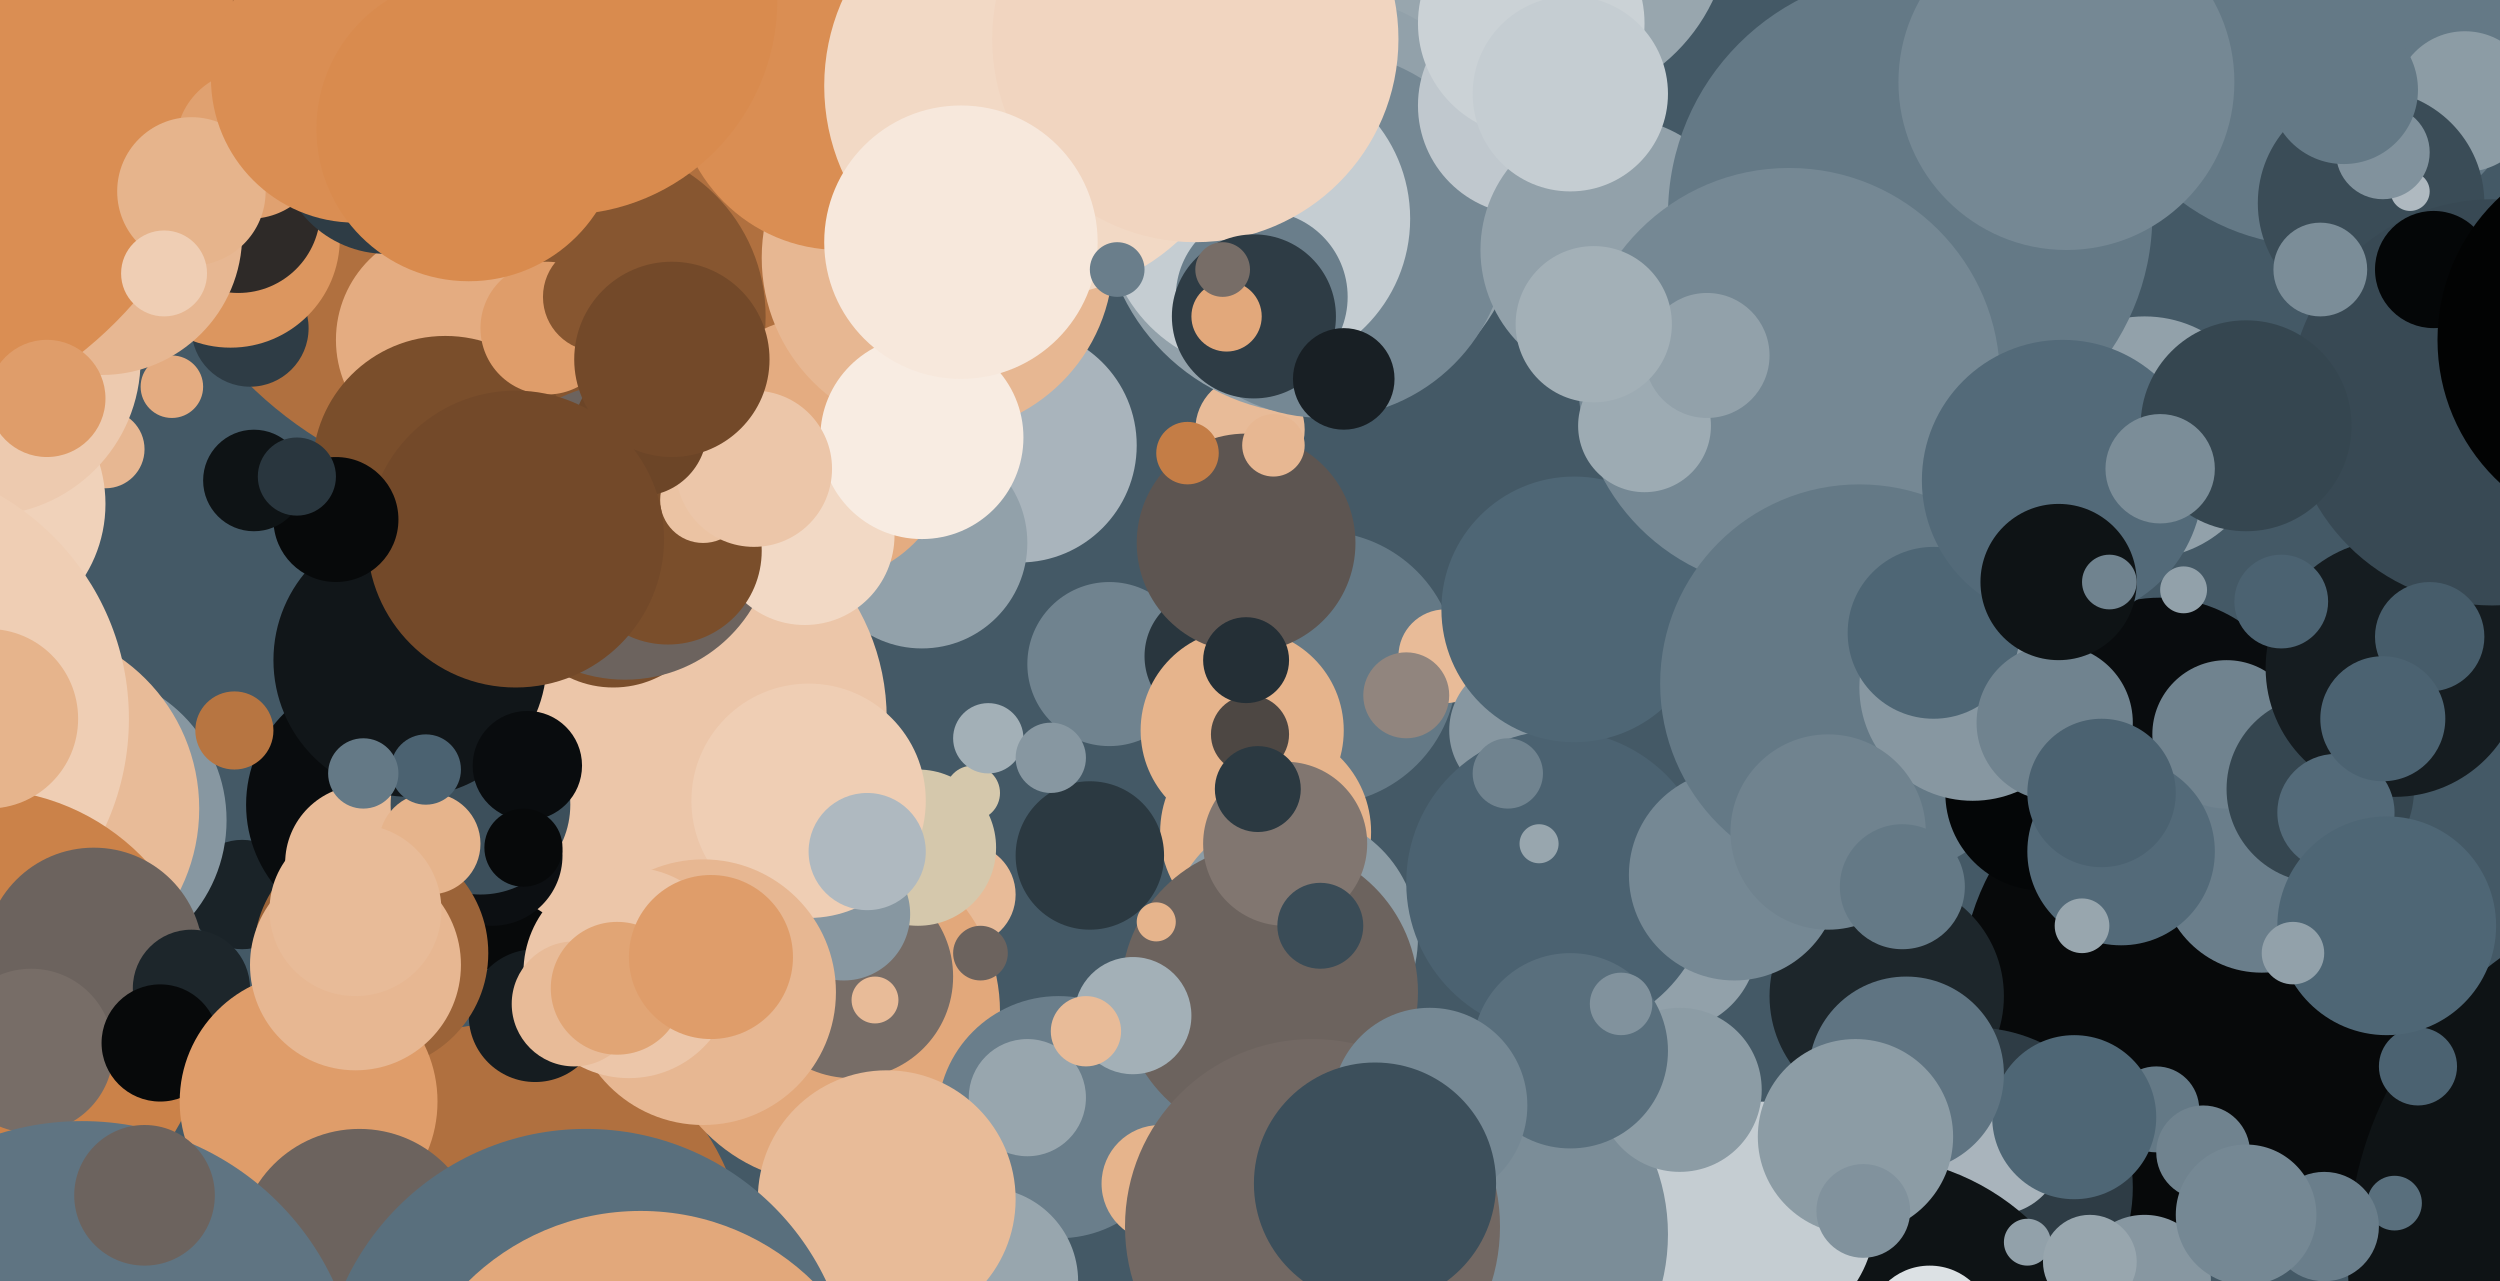 <svg xmlns="http://www.w3.org/2000/svg" width="640px" height="328px">
  <rect width="640" height="328" fill="rgb(68,89,102)"/>
  <circle cx="247" cy="229" r="13" fill="rgb(232,187,152)"/>
  <circle cx="593" cy="5" r="58" fill="rgb(100,121,134)"/>
  <circle cx="553" cy="190" r="37" fill="rgb(9,12,14)"/>
  <circle cx="338" cy="171" r="35" fill="rgb(100,121,134)"/>
  <circle cx="138" cy="219" r="32" fill="rgb(7,9,10)"/>
  <circle cx="129" cy="324" r="62" fill="rgb(176,112,63)"/>
  <circle cx="27" cy="115" r="10" fill="rgb(231,183,146)"/>
  <circle cx="212" cy="259" r="44" fill="rgb(226,168,123)"/>
  <circle cx="370" cy="168" r="12" fill="rgb(232,187,152)"/>
  <circle cx="62" cy="229" r="14" fill="rgb(26,35,40)"/>
  <circle cx="631" cy="26" r="18" fill="rgb(140,156,165)"/>
  <circle cx="284" cy="170" r="21" fill="rgb(112,131,143)"/>
  <circle cx="218" cy="250" r="26" fill="rgb(119,109,103)"/>
  <circle cx="261" cy="114" r="30" fill="rgb(169,180,188)"/>
  <circle cx="136" cy="25" r="103" fill="rgb(176,112,63)"/>
  <circle cx="64" cy="84" r="15" fill="rgb(46,60,69)"/>
  <circle cx="271" cy="286" r="31" fill="rgb(106,126,139)"/>
  <circle cx="236" cy="139" r="27" fill="rgb(146,161,170)"/>
  <circle cx="396" cy="-20" r="47" fill="rgb(152,166,174)"/>
  <circle cx="565" cy="253" r="63" fill="rgb(7,9,10)"/>
  <circle cx="579" cy="223" r="26" fill="rgb(106,126,139)"/>
  <circle cx="324" cy="213" r="27" fill="rgb(230,180,140)"/>
  <circle cx="-8" cy="129" r="35" fill="rgb(240,210,186)"/>
  <circle cx="389" cy="187" r="18" fill="rgb(135,151,161)"/>
  <circle cx="152" cy="81" r="44" fill="rgb(135,86,48)"/>
  <circle cx="169" cy="184" r="58" fill="rgb(236,198,169)"/>
  <circle cx="483" cy="255" r="30" fill="rgb(29,38,43)"/>
  <circle cx="320" cy="110" r="14" fill="rgb(232,187,152)"/>
  <circle cx="157" cy="150" r="26" fill="rgb(122,78,43)"/>
  <circle cx="607" cy="52" r="29" fill="rgb(58,76,87)"/>
  <circle cx="552" cy="284" r="11" fill="rgb(100,121,134)"/>
  <circle cx="44" cy="99" r="8" fill="rgb(228,172,129)"/>
  <circle cx="137" cy="260" r="17" fill="rgb(21,28,32)"/>
  <circle cx="549" cy="112" r="31" fill="rgb(146,161,170)"/>
  <circle cx="336" cy="52" r="54" fill="rgb(146,161,170)"/>
  <circle cx="235" cy="217" r="20" fill="rgb(213,200,172)"/>
  <circle cx="617" cy="49" r="5" fill="rgb(175,185,192)"/>
  <circle cx="251" cy="244" r="7" fill="rgb(108,99,94)"/>
  <circle cx="339" cy="60" r="47" fill="rgb(117,136,148)"/>
  <circle cx="115" cy="87" r="29" fill="rgb(228,172,129)"/>
  <circle cx="252" cy="328" r="24" fill="rgb(152,166,174)"/>
  <circle cx="564" cy="295" r="12" fill="rgb(112,131,143)"/>
  <circle cx="360" cy="178" r="11" fill="rgb(145,133,126)"/>
  <circle cx="310" cy="168" r="17" fill="rgb(41,54,62)"/>
  <circle cx="318" cy="187" r="26" fill="rgb(230,180,140)"/>
  <circle cx="-4" cy="92" r="40" fill="rgb(237,202,175)"/>
  <circle cx="391" cy="27" r="28" fill="rgb(192,200,206)"/>
  <circle cx="114" cy="120" r="34" fill="rgb(122,78,43)"/>
  <circle cx="20" cy="210" r="38" fill="rgb(135,151,161)"/>
  <circle cx="505" cy="304" r="41" fill="rgb(46,60,69)"/>
  <circle cx="96" cy="206" r="33" fill="rgb(9,12,14)"/>
  <circle cx="322" cy="56" r="39" fill="rgb(197,205,210)"/>
  <circle cx="59" cy="61" r="28" fill="rgb(220,150,95)"/>
  <circle cx="160" cy="136" r="38" fill="rgb(108,99,94)"/>
  <circle cx="210" cy="115" r="34" fill="rgb(228,172,129)"/>
  <circle cx="549" cy="328" r="17" fill="rgb(135,151,161)"/>
  <circle cx="240" cy="66" r="45" fill="rgb(231,183,146)"/>
  <circle cx="126" cy="219" r="18" fill="rgb(12,15,18)"/>
  <circle cx="413" cy="64" r="34" fill="rgb(146,161,170)"/>
  <circle cx="331" cy="240" r="32" fill="rgb(140,156,165)"/>
  <circle cx="427" cy="241" r="23" fill="rgb(146,161,170)"/>
  <circle cx="4" cy="207" r="47" fill="rgb(232,187,152)"/>
  <circle cx="279" cy="219" r="19" fill="rgb(43,57,65)"/>
  <circle cx="610" cy="39" r="12" fill="rgb(129,146,157)"/>
  <circle cx="570" cy="188" r="19" fill="rgb(112,131,143)"/>
  <circle cx="61" cy="54" r="21" fill="rgb(46,42,40)"/>
  <circle cx="399" cy="226" r="39" fill="rgb(75,98,113)"/>
  <circle cx="323" cy="76" r="22" fill="rgb(106,126,139)"/>
  <circle cx="319" cy="139" r="28" fill="rgb(93,85,81)"/>
  <circle cx="99" cy="37" r="28" fill="rgb(46,60,69)"/>
  <circle cx="696" cy="322" r="95" fill="rgb(14,19,21)"/>
  <circle cx="249" cy="203" r="7" fill="rgb(213,200,172)"/>
  <circle cx="-33" cy="184" r="66" fill="rgb(239,206,180)"/>
  <circle cx="403" cy="156" r="34" fill="rgb(78,102,117)"/>
  <circle cx="253" cy="189" r="9" fill="rgb(163,176,183)"/>
  <circle cx="215" cy="22" r="42" fill="rgb(218,142,83)"/>
  <circle cx="93" cy="221" r="20" fill="rgb(232,187,152)"/>
  <circle cx="511" cy="294" r="17" fill="rgb(169,180,188)"/>
  <circle cx="60" cy="187" r="10" fill="rgb(183,117,65)"/>
  <circle cx="26" cy="60" r="36" fill="rgb(231,183,146)"/>
  <circle cx="392" cy="6" r="29" fill="rgb(203,210,214)"/>
  <circle cx="613" cy="308" r="7" fill="rgb(89,111,125)"/>
  <circle cx="325" cy="254" r="38" fill="rgb(108,99,94)"/>
  <circle cx="489" cy="55" r="62" fill="rgb(100,121,134)"/>
  <circle cx="-44" cy="9" r="104" fill="rgb(218,142,83)"/>
  <circle cx="458" cy="97" r="54" fill="rgb(117,136,148)"/>
  <circle cx="216" cy="234" r="17" fill="rgb(135,151,161)"/>
  <circle cx="595" cy="314" r="14" fill="rgb(106,126,139)"/>
  <circle cx="265" cy="22" r="54" fill="rgb(242,217,197)"/>
  <circle cx="207" cy="205" r="30" fill="rgb(239,206,180)"/>
  <circle cx="263" cy="281" r="15" fill="rgb(152,166,174)"/>
  <circle cx="64" cy="37" r="19" fill="rgb(224,161,112)"/>
  <circle cx="329" cy="216" r="21" fill="rgb(129,118,112)"/>
  <circle cx="594" cy="202" r="24" fill="rgb(53,70,80)"/>
  <circle cx="49" cy="49" r="19" fill="rgb(230,180,140)"/>
  <circle cx="123" cy="206" r="23" fill="rgb(60,79,91)"/>
  <circle cx="290" cy="260" r="15" fill="rgb(163,176,183)"/>
  <circle cx="140" cy="84" r="17" fill="rgb(223,157,106)"/>
  <circle cx="478" cy="357" r="61" fill="rgb(14,19,21)"/>
  <circle cx="227" cy="307" r="33" fill="rgb(232,187,152)"/>
  <circle cx="180" cy="254" r="34" fill="rgb(231,183,146)"/>
  <circle cx="105" cy="169" r="35" fill="rgb(17,22,25)"/>
  <circle cx="450" cy="312" r="30" fill="rgb(197,205,210)"/>
  <circle cx="206" cy="137" r="23" fill="rgb(242,217,197)"/>
  <circle cx="306" cy="10" r="52" fill="rgb(241,213,192)"/>
  <circle cx="-5" cy="260" r="58" fill="rgb(203,130,73)"/>
  <circle cx="531" cy="286" r="21" fill="rgb(78,102,117)"/>
  <circle cx="135" cy="196" r="14" fill="rgb(9,12,14)"/>
  <circle cx="376" cy="316" r="51" fill="rgb(123,141,152)"/>
  <circle cx="134" cy="217" r="10" fill="rgb(7,9,10)"/>
  <circle cx="222" cy="218" r="15" fill="rgb(175,185,192)"/>
  <circle cx="24" cy="245" r="28" fill="rgb(108,99,94)"/>
  <circle cx="444" cy="224" r="27" fill="rgb(117,136,148)"/>
  <circle cx="8" cy="269" r="21" fill="rgb(119,109,103)"/>
  <circle cx="613" cy="171" r="33" fill="rgb(21,28,32)"/>
  <circle cx="171" cy="141" r="24" fill="rgb(122,78,43)"/>
  <circle cx="95" cy="244" r="30" fill="rgb(155,99,56)"/>
  <circle cx="12" cy="102" r="15" fill="rgb(223,157,106)"/>
  <circle cx="529" cy="21" r="43" fill="rgb(117,136,148)"/>
  <circle cx="476" cy="175" r="51" fill="rgb(100,121,134)"/>
  <circle cx="161" cy="249" r="27" fill="rgb(236,198,169)"/>
  <circle cx="430" cy="279" r="21" fill="rgb(140,156,165)"/>
  <circle cx="236" cy="112" r="26" fill="rgb(248,236,226)"/>
  <circle cx="619" cy="273" r="10" fill="rgb(75,98,113)"/>
  <circle cx="523" cy="203" r="25" fill="rgb(4,6,7)"/>
  <circle cx="49" cy="253" r="15" fill="rgb(29,38,43)"/>
  <circle cx="153" cy="76" r="14" fill="rgb(135,86,48)"/>
  <circle cx="41" cy="267" r="15" fill="rgb(7,9,10)"/>
  <circle cx="494" cy="340" r="16" fill="rgb(220,225,228)"/>
  <circle cx="505" cy="176" r="29" fill="rgb(135,151,161)"/>
  <circle cx="278" cy="264" r="9" fill="rgb(232,187,152)"/>
  <circle cx="488" cy="275" r="25" fill="rgb(95,116,130)"/>
  <circle cx="421" cy="109" r="17" fill="rgb(157,171,179)"/>
  <circle cx="79" cy="282" r="33" fill="rgb(223,157,106)"/>
  <circle cx="638" cy="103" r="52" fill="rgb(56,73,84)"/>
  <circle cx="297" cy="303" r="15" fill="rgb(230,180,140)"/>
  <circle cx="92" cy="320" r="31" fill="rgb(108,99,94)"/>
  <circle cx="394" cy="216" r="5" fill="rgb(152,166,174)"/>
  <circle cx="42" cy="70" r="11" fill="rgb(239,206,180)"/>
  <circle cx="180" cy="128" r="11" fill="rgb(235,195,163)"/>
  <circle cx="575" cy="311" r="18" fill="rgb(117,136,148)"/>
  <circle cx="600" cy="23" r="19" fill="rgb(100,121,134)"/>
  <circle cx="598" cy="208" r="15" fill="rgb(83,106,121)"/>
  <circle cx="622" cy="163" r="14" fill="rgb(70,92,106)"/>
  <circle cx="611" cy="237" r="28" fill="rgb(78,102,117)"/>
  <circle cx="402" cy="269" r="25" fill="rgb(89,111,125)"/>
  <circle cx="475" cy="291" r="25" fill="rgb(140,156,165)"/>
  <circle cx="338" cy="237" r="11" fill="rgb(58,76,87)"/>
  <circle cx="110" cy="216" r="13" fill="rgb(230,180,140)"/>
  <circle cx="193" cy="120" r="20" fill="rgb(236,198,169)"/>
  <circle cx="164" cy="110" r="17" fill="rgb(108,69,39)"/>
  <circle cx="519" cy="318" r="6" fill="rgb(146,161,170)"/>
  <circle cx="477" cy="310" r="12" fill="rgb(129,146,157)"/>
  <circle cx="21" cy="358" r="71" fill="rgb(95,116,130)"/>
  <circle cx="326" cy="114" r="8" fill="rgb(231,183,146)"/>
  <circle cx="535" cy="323" r="12" fill="rgb(152,166,174)"/>
  <circle cx="91" cy="247" r="27" fill="rgb(231,183,146)"/>
  <circle cx="246" cy="62" r="35" fill="rgb(247,232,220)"/>
  <circle cx="147" cy="257" r="16" fill="rgb(232,187,152)"/>
  <circle cx="495" cy="162" r="22" fill="rgb(78,102,117)"/>
  <circle cx="37" cy="306" r="18" fill="rgb(108,99,94)"/>
  <circle cx="468" cy="213" r="25" fill="rgb(112,131,143)"/>
  <circle cx="91" cy="233" r="22" fill="rgb(232,187,152)"/>
  <circle cx="321" cy="81" r="21" fill="rgb(46,60,69)"/>
  <circle cx="320" cy="188" r="10" fill="rgb(77,71,67)"/>
  <circle cx="526" cy="185" r="20" fill="rgb(112,131,143)"/>
  <circle cx="150" cy="357" r="68" fill="rgb(89,111,125)"/>
  <circle cx="437" cy="91" r="16" fill="rgb(146,161,170)"/>
  <circle cx="319" cy="169" r="11" fill="rgb(36,47,54)"/>
  <circle cx="584" cy="154" r="12" fill="rgb(75,98,113)"/>
  <circle cx="158" cy="253" r="17" fill="rgb(225,165,117)"/>
  <circle cx="528" cy="123" r="36" fill="rgb(83,106,121)"/>
  <circle cx="575" cy="109" r="27" fill="rgb(53,70,80)"/>
  <circle cx="553" cy="120" r="14" fill="rgb(123,141,152)"/>
  <circle cx="132" cy="138" r="38" fill="rgb(115,73,41)"/>
  <circle cx="86" cy="133" r="16" fill="rgb(7,9,10)"/>
  <circle cx="623" cy="69" r="15" fill="rgb(4,6,7)"/>
  <circle cx="543" cy="218" r="24" fill="rgb(83,106,121)"/>
  <circle cx="674" cy="87" r="50" fill="rgb(2,3,3)"/>
  <circle cx="559" cy="151" r="6" fill="rgb(146,161,170)"/>
  <circle cx="296" cy="236" r="5" fill="rgb(230,180,140)"/>
  <circle cx="344" cy="97" r="13" fill="rgb(24,31,36)"/>
  <circle cx="172" cy="92" r="25" fill="rgb(115,73,41)"/>
  <circle cx="587" cy="244" r="8" fill="rgb(146,161,170)"/>
  <circle cx="314" cy="81" r="9" fill="rgb(226,168,123)"/>
  <circle cx="304" cy="116" r="8" fill="rgb(196,125,70)"/>
  <circle cx="164" cy="373" r="63" fill="rgb(226,168,123)"/>
  <circle cx="402" cy="24" r="25" fill="rgb(197,205,210)"/>
  <circle cx="336" cy="314" r="48" fill="rgb(114,104,99)"/>
  <circle cx="527" cy="149" r="20" fill="rgb(14,19,21)"/>
  <circle cx="224" cy="256" r="6" fill="rgb(232,187,152)"/>
  <circle cx="144" cy="0" r="55" fill="rgb(217,139,78)"/>
  <circle cx="65" cy="123" r="13" fill="rgb(14,19,21)"/>
  <circle cx="610" cy="184" r="16" fill="rgb(75,98,113)"/>
  <circle cx="487" cy="227" r="16" fill="rgb(100,121,134)"/>
  <circle cx="594" cy="69" r="12" fill="rgb(123,141,152)"/>
  <circle cx="366" cy="283" r="25" fill="rgb(117,136,148)"/>
  <circle cx="352" cy="303" r="31" fill="rgb(60,79,91)"/>
  <circle cx="533" cy="237" r="7" fill="rgb(152,166,174)"/>
  <circle cx="322" cy="202" r="11" fill="rgb(43,57,65)"/>
  <circle cx="109" cy="197" r="9" fill="rgb(75,98,113)"/>
  <circle cx="408" cy="83" r="20" fill="rgb(163,176,183)"/>
  <circle cx="93" cy="198" r="9" fill="rgb(100,121,134)"/>
  <circle cx="415" cy="257" r="8" fill="rgb(129,146,157)"/>
  <circle cx="91" cy="20" r="37" fill="rgb(218,142,83)"/>
  <circle cx="76" cy="122" r="10" fill="rgb(41,54,62)"/>
  <circle cx="286" cy="69" r="7" fill="rgb(106,126,139)"/>
  <circle cx="182" cy="245" r="21" fill="rgb(223,157,106)"/>
  <circle cx="120" cy="33" r="39" fill="rgb(217,139,78)"/>
  <circle cx="538" cy="203" r="19" fill="rgb(75,98,113)"/>
  <circle cx="540" cy="149" r="7" fill="rgb(112,131,143)"/>
  <circle cx="313" cy="69" r="7" fill="rgb(119,109,103)"/>
  <circle cx="386" cy="198" r="9" fill="rgb(112,131,143)"/>
  <circle cx="-3" cy="184" r="23" fill="rgb(230,180,140)"/>
  <circle cx="269" cy="194" r="9" fill="rgb(135,151,161)"/>
</svg>